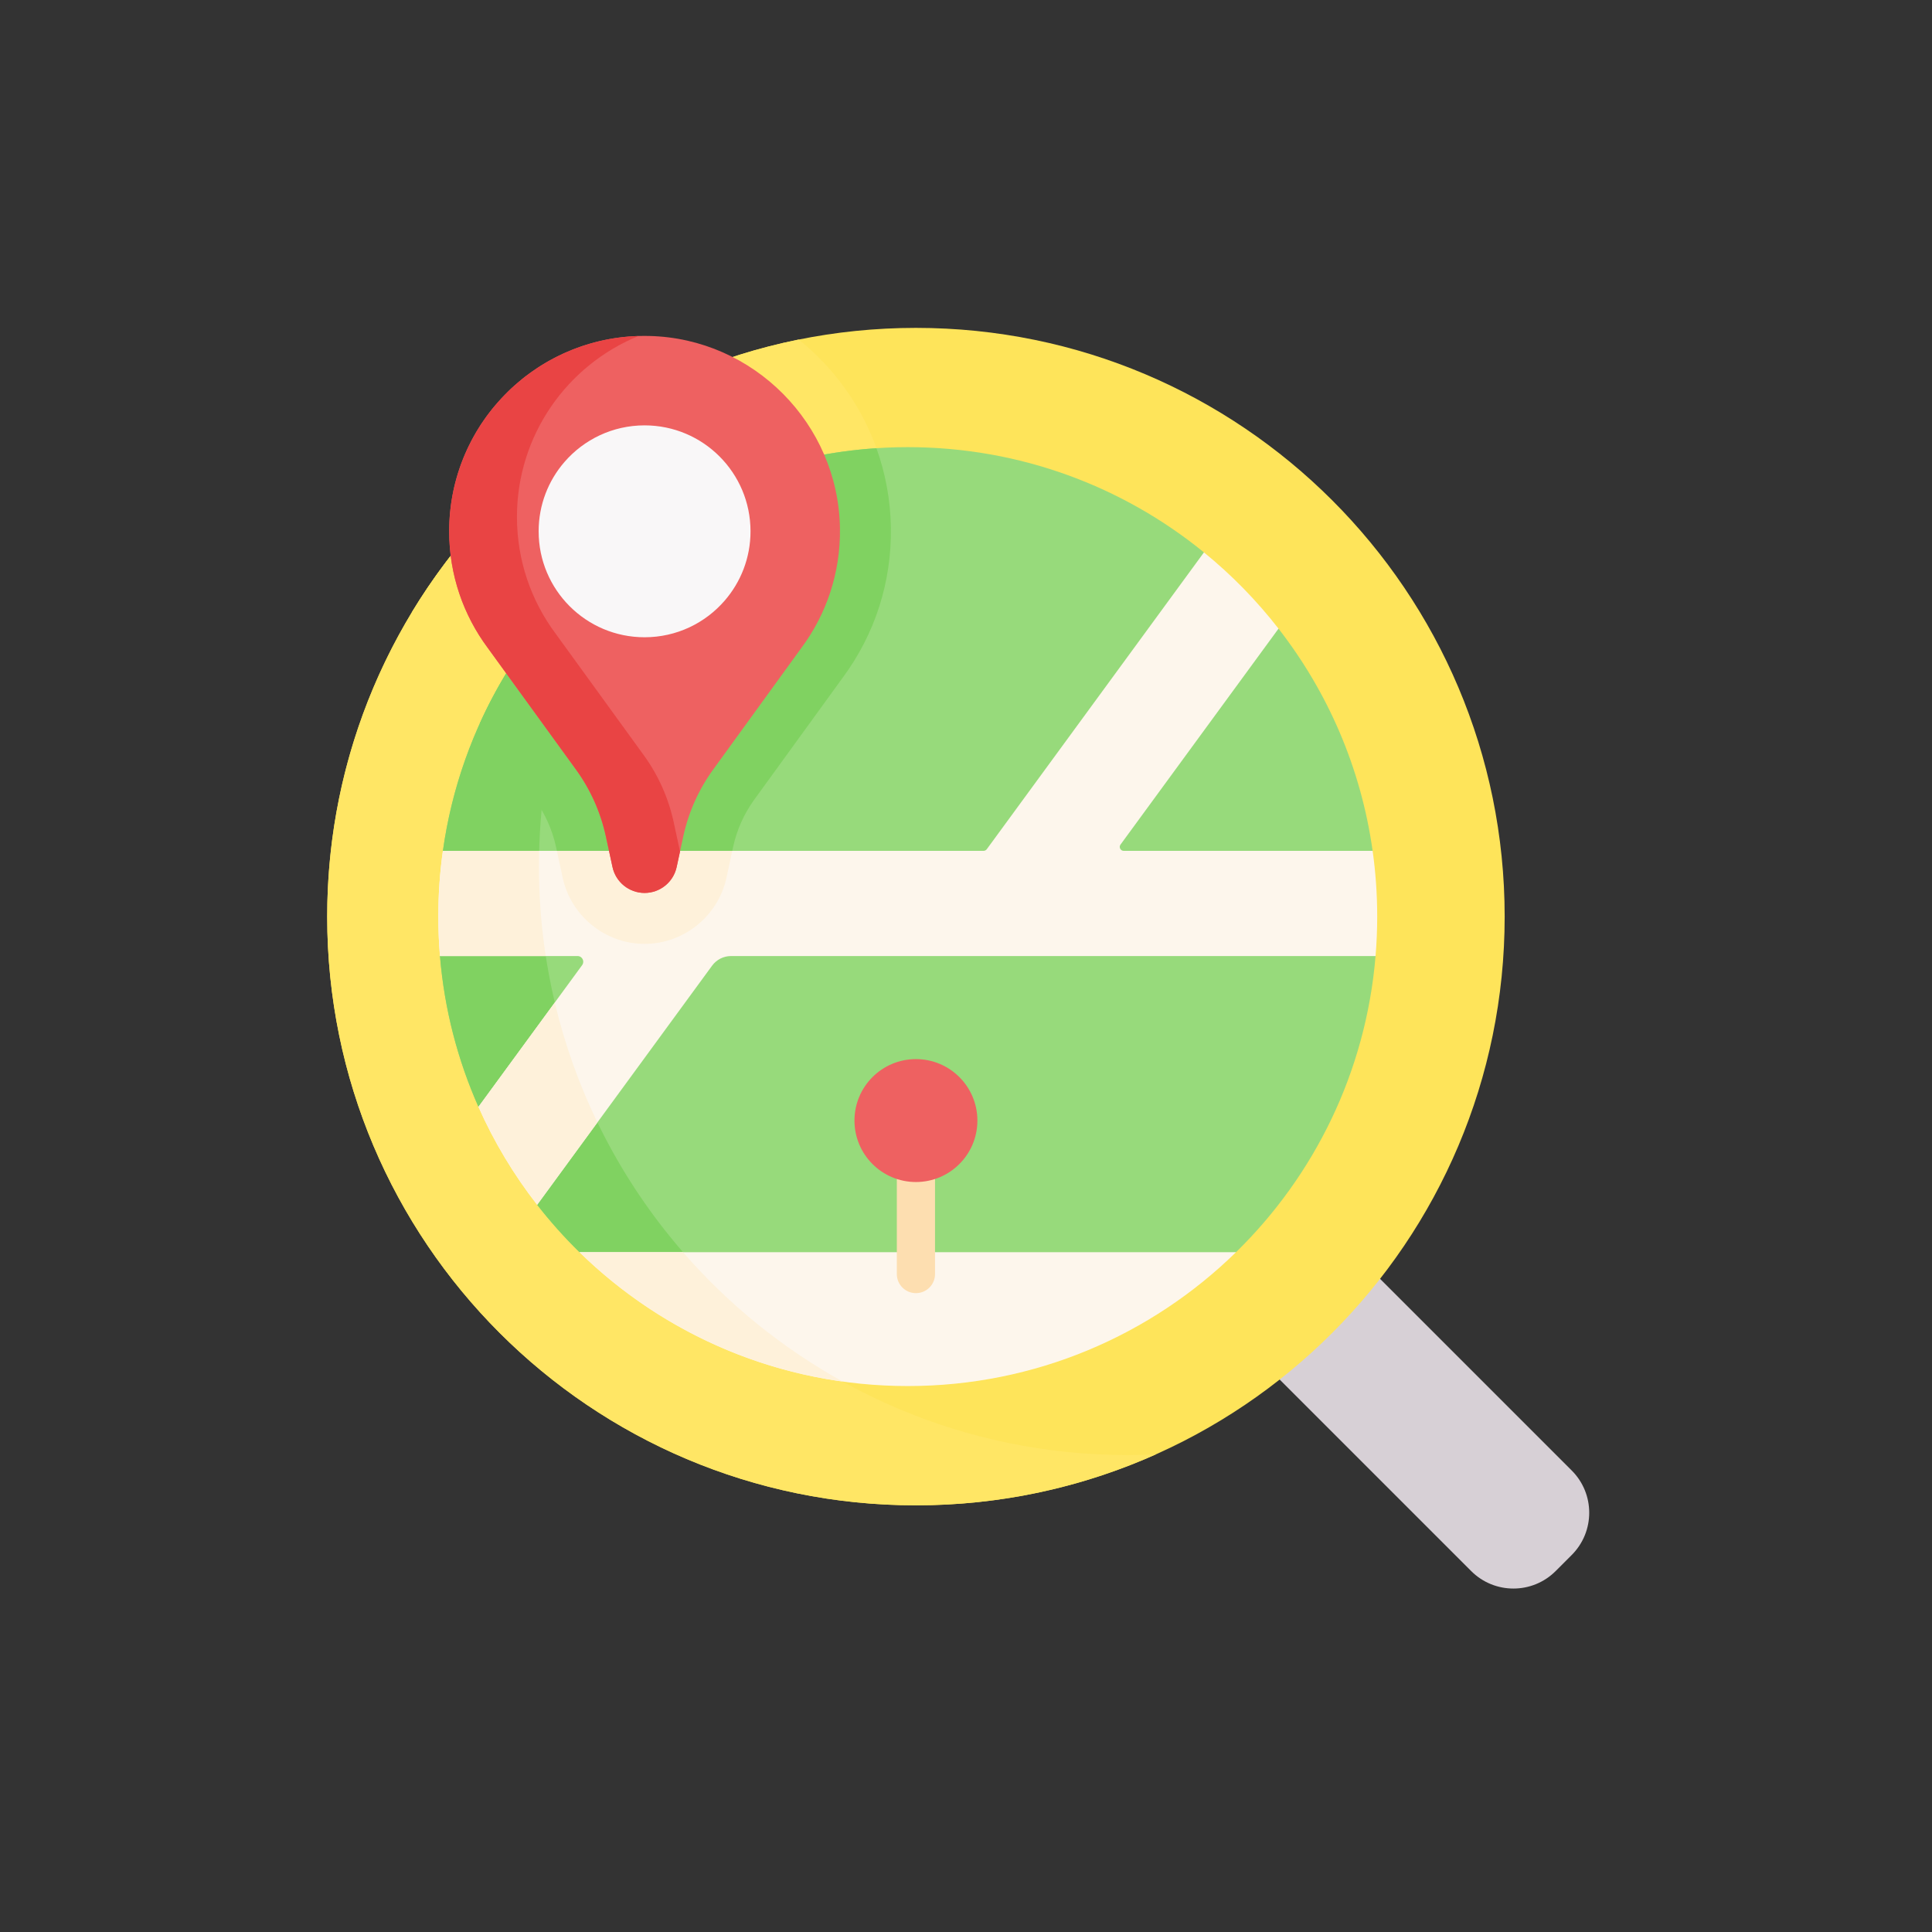 <?xml version="1.0" encoding="UTF-8"?>
<svg xmlns="http://www.w3.org/2000/svg" width="124" height="124" viewBox="0 0 124 124" fill="none">
  <rect x="0" y="0" width="124" height="124" fill="#333333" stroke="none"/>
  <mask id="mask0_6_51" style="mask-type:alpha" maskUnits="userSpaceOnUse" x="0" y="0" width="124" height="124">
    <rect width="124" height="124" fill="#D9D9D9"></rect>
  </mask>
  <g mask="url(#mask0_6_51)">
</g>
  <g clip-path="url(#clip0_6_51)">
    <path d="M87.984 81.487L100.877 94.38C102.374 95.877 102.374 98.304 100.877 99.802L99.845 100.834C98.348 102.331 95.921 102.331 94.424 100.834L81.605 88.015L72.377 78.647L79.633 72.53L87.984 81.487Z" fill="#D7D0D6"></path>
    <path d="M58.786 96.616C79.655 96.616 96.573 79.699 96.573 58.83C96.573 37.961 79.655 21.044 58.786 21.044C37.918 21.044 21 37.961 21 58.83C21 79.699 37.918 96.616 58.786 96.616Z" fill="#FEE45A"></path>
    <path d="M34.591 55.603C34.591 47.89 36.903 40.717 40.87 34.738H29.677C24.258 41.278 21 49.673 21 58.83C21 79.699 37.918 96.616 58.786 96.616C64.27 96.616 69.482 95.447 74.184 93.346C73.586 93.374 72.983 93.39 72.377 93.39C51.508 93.39 34.591 76.472 34.591 55.603Z" fill="#FFE665"></path>
    <path d="M85.653 58.483L43.417 58.08L33.775 71.92L34.476 77.326C35.313 78.401 36.221 79.418 37.193 80.368L47.79 83.077H72.025L79.331 80.368C84.356 75.453 87.669 68.79 88.286 61.362L85.653 58.483Z" fill="#97DA7B"></path>
    <path d="M36.617 67.84L33.775 71.92L34.476 77.326C35.313 78.401 36.221 79.418 37.193 80.368L45.949 82.606C41.778 78.524 38.548 73.483 36.617 67.84Z" fill="#80D261"></path>
    <path d="M32.685 56.39L28.238 61.361C28.521 64.781 29.377 68.039 30.708 71.039H30.709L37.144 70.01L43.417 58.483L32.685 56.39Z" fill="#97DA7B"></path>
    <path d="M37.311 69.703C35.695 65.686 34.748 61.327 34.61 56.765L32.685 56.39L28.238 61.361C28.521 64.781 29.377 68.039 30.708 71.039H30.709L37.144 70.01L37.311 69.703Z" fill="#80D261"></path>
    <path d="M26.434 39.297C26.954 40.792 27.7 42.209 28.664 43.508L34.322 51.312C34.991 52.233 35.452 53.264 35.692 54.377L36.116 56.34C36.647 58.797 38.857 60.581 41.37 60.581C43.884 60.581 46.093 58.798 46.625 56.34L47.049 54.377C47.29 53.264 47.75 52.233 48.419 51.312L54.078 43.508C56.162 40.696 57.235 37.355 57.179 33.846C57.114 29.76 55.482 25.9 52.582 22.977C52.163 22.555 51.722 22.162 51.266 21.793C40.747 23.918 31.811 30.41 26.434 39.297Z" fill="#FFE665"></path>
    <path d="M78.707 40.609L77.273 35.454C72.088 31.23 65.471 28.699 58.262 28.699C43.054 28.699 30.477 39.967 28.426 54.609H28.427L34.571 58.08H70.186L81.37 49.49L78.707 40.609Z" fill="#97DA7B"></path>
    <path d="M34.673 58.08C34.62 57.261 34.591 56.436 34.591 55.604C34.591 47.89 36.903 40.717 40.87 34.738H40.167C33.922 39.436 29.561 46.505 28.426 54.609H28.427L34.571 58.08H34.673Z" fill="#80D261"></path>
    <path d="M46.624 56.341L47.049 54.377C47.289 53.264 47.75 52.233 48.418 51.312L54.078 43.508C56.162 40.696 57.234 37.355 57.179 33.846C57.151 32.092 56.833 30.381 56.251 28.767C44.892 29.515 35.254 36.559 30.791 46.441L34.322 51.312C34.991 52.233 35.451 53.265 35.692 54.377L36.116 56.341C36.252 56.971 36.5 57.557 36.834 58.08H45.907C46.241 57.556 46.488 56.971 46.624 56.341Z" fill="#80D261"></path>
    <path d="M82.058 40.348L77.991 40.946L67.977 56.01L79.289 58.483L88.098 54.609C87.352 49.281 85.212 44.402 82.058 40.348Z" fill="#97DA7B"></path>
    <path d="M88.392 58.829C88.392 59.683 88.356 60.526 88.286 61.361H88.284H46.922C46.44 61.361 45.987 61.591 45.703 61.98L34.476 77.326C32.978 75.403 31.708 73.294 30.708 71.039H30.709L37.364 61.943C37.541 61.701 37.368 61.361 37.069 61.361H28.238C28.168 60.526 28.132 59.683 28.132 58.829C28.132 57.397 28.231 55.988 28.426 54.609H28.427H63.129C63.21 54.609 63.285 54.57 63.333 54.505L77.271 35.455L77.273 35.454C79.046 36.897 80.653 38.54 82.058 40.348L71.917 54.207C71.795 54.374 71.915 54.609 72.121 54.609H88.096H88.098C88.292 55.987 88.392 57.398 88.392 58.829Z" fill="#FDF6EC"></path>
    <path d="M38.344 72.039C37.167 69.608 36.245 67.03 35.608 64.343L30.709 71.039H30.708C31.708 73.295 32.978 75.403 34.476 77.326L38.344 72.039Z" fill="#FEF1DA"></path>
    <path d="M35.027 61.361C34.74 59.484 34.591 57.561 34.591 55.603C34.591 55.271 34.596 54.939 34.605 54.609H28.427H28.426C28.231 55.988 28.132 57.398 28.132 58.829C28.132 59.683 28.168 60.526 28.238 61.361H35.027Z" fill="#FEF1DA"></path>
    <path d="M46.999 54.609H35.742L36.116 56.341C36.647 58.797 38.857 60.581 41.37 60.581C43.884 60.581 46.093 58.798 46.625 56.341L46.999 54.609Z" fill="#FEF1DA"></path>
    <path d="M41.673 21.563C34.608 21.397 28.829 27.074 28.829 34.1C28.829 36.901 29.748 39.487 31.3 41.575L36.969 49.392C37.899 50.675 38.553 52.137 38.887 53.686L39.312 55.65C39.521 56.619 40.379 57.311 41.37 57.311C42.362 57.311 43.219 56.619 43.429 55.65L43.853 53.686C44.188 52.137 44.841 50.675 45.772 49.392L51.441 41.575C53.03 39.437 53.955 36.776 53.91 33.898C53.804 27.205 48.364 21.721 41.673 21.563Z" fill="#EE6161"></path>
    <path d="M43.238 52.765C42.903 51.216 42.25 49.754 41.319 48.471L35.65 40.653C34.098 38.566 33.179 35.98 33.179 33.179C33.179 27.93 36.404 23.436 40.98 21.566C34.234 21.773 28.829 27.305 28.829 34.1C28.829 36.901 29.748 39.487 31.3 41.575L36.969 49.392C37.899 50.675 38.553 52.137 38.887 53.686L39.312 55.65C39.521 56.619 40.379 57.311 41.37 57.311C42.362 57.311 43.219 56.619 43.429 55.65L43.645 54.65L43.238 52.765Z" fill="#E94444"></path>
    <path d="M36.229 29.651C37.476 28.211 39.317 27.301 41.37 27.301C45.126 27.301 48.17 30.346 48.17 34.101C48.17 35.803 47.545 37.358 46.511 38.55C45.265 39.991 43.424 40.901 41.37 40.901C37.615 40.901 34.571 37.857 34.571 34.101C34.571 32.399 35.195 30.844 36.229 29.651Z" fill="#F9F7F8"></path>
    <path d="M79.331 80.368C73.897 85.684 66.463 88.96 58.262 88.96C50.061 88.96 42.626 85.684 37.193 80.368H79.331Z" fill="#FDF6EC"></path>
    <path d="M43.837 80.368H37.193C41.686 84.764 47.548 87.762 54.08 88.669C50.195 86.515 46.729 83.698 43.837 80.368Z" fill="#FEF1DA"></path>
    <path d="M58.786 82.997C58.109 82.997 57.56 82.448 57.56 81.771V72.179C57.56 71.502 58.109 70.953 58.786 70.953C59.464 70.953 60.012 71.502 60.012 72.179V81.771C60.012 82.448 59.464 82.997 58.786 82.997Z" fill="#FDDEB0"></path>
    <path d="M58.786 75.865C60.965 75.865 62.731 74.099 62.731 71.92C62.731 69.742 60.965 67.976 58.786 67.976C56.608 67.976 54.842 69.742 54.842 71.92C54.842 74.099 56.608 75.865 58.786 75.865Z" fill="#EE6161"></path>
  </g>
  <defs>
    <clipPath id="clip0_6_51">
      <rect width="81" height="81" fill="white" transform="translate(21 21)"></rect>
    </clipPath>
  </defs>
</svg>
